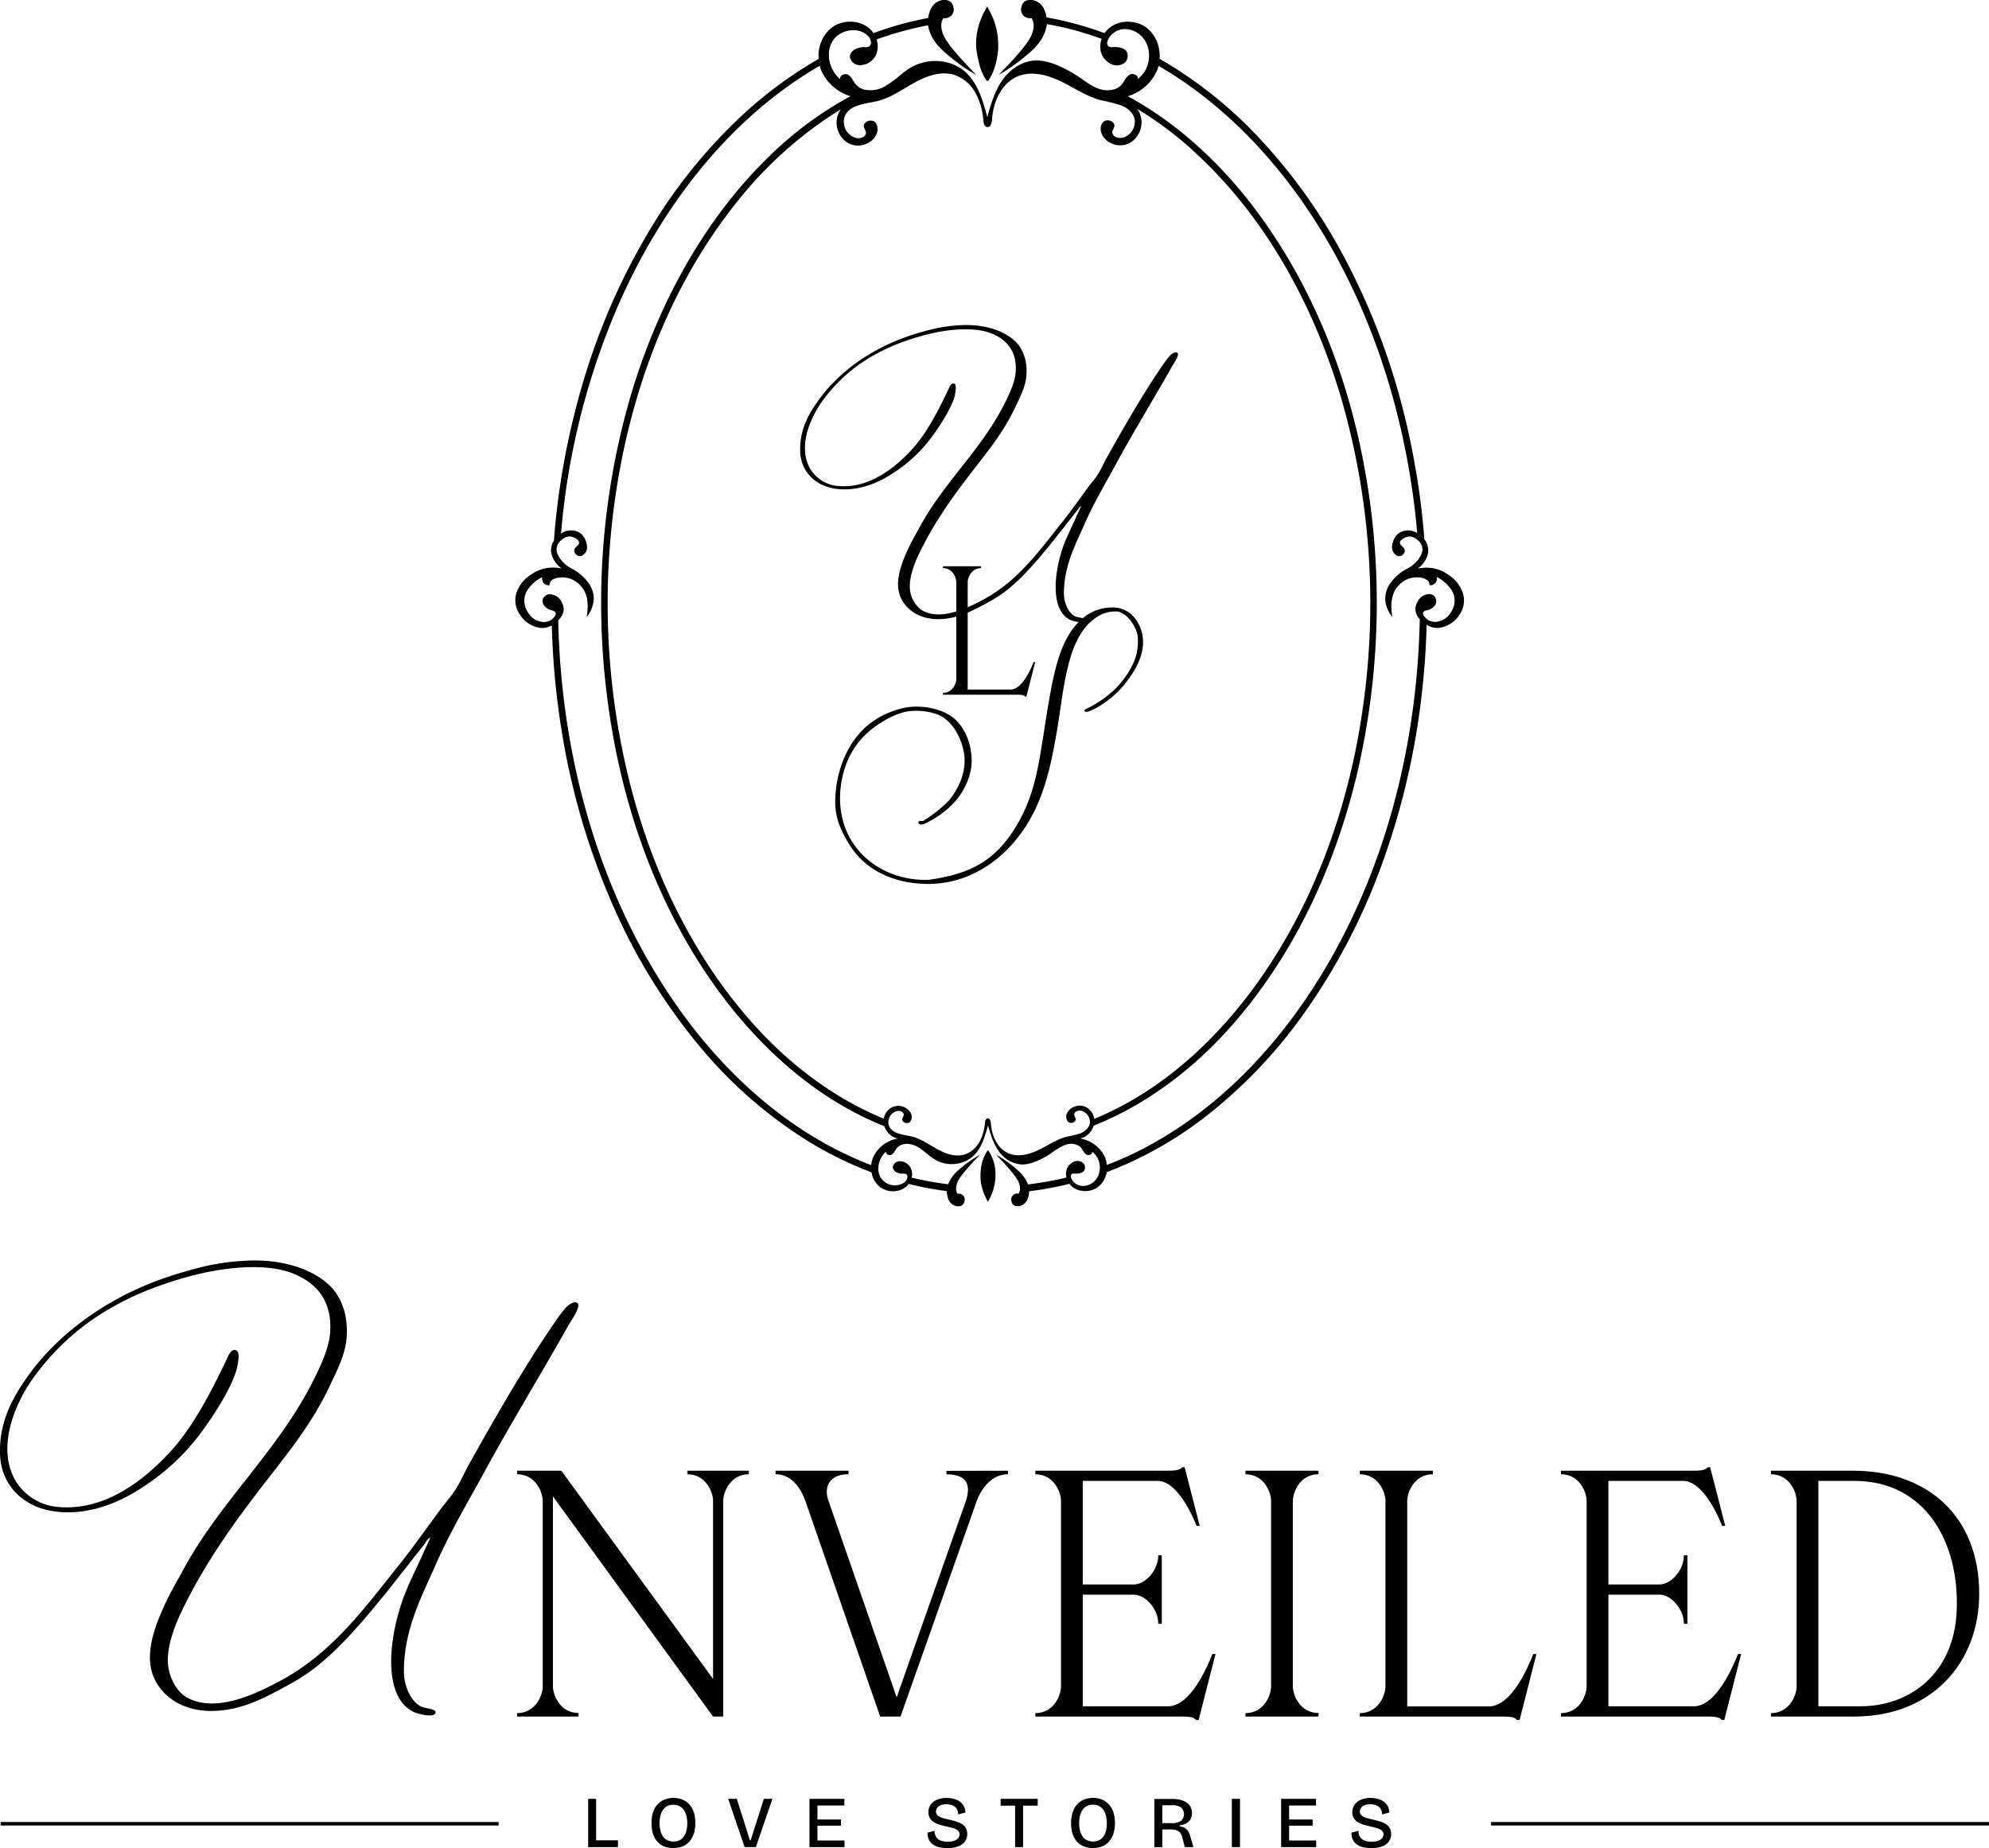 <?xml version="1.0" encoding="UTF-8"?>
<svg xmlns="http://www.w3.org/2000/svg" viewBox="0 0 629.22 584.69">
  <path d="M462.83,187.8a10.93,10.93,0,0,0-4.61-5.92l-.37-.27a11.69,11.69,0,0,0-6.75-2,15.6,15.6,0,0,0-2.11.19c-.16,0-.31,0-.46.06.16-.11.29-.25.44-.37a7.44,7.44,0,0,0,1.47-1.54c.2-.27.36-.57.54-.87.06-.12.14-.22.2-.34a5.63,5.63,0,0,0,.42-4.18,5.9,5.9,0,0,0-1.06-2,7.91,7.91,0,0,0-1.65-1.54l-.19-.13c-.14-.1-.29-.18-.43-.27A5.39,5.39,0,0,0,444,168a4.51,4.51,0,0,0-2.55,1.78,6.16,6.16,0,0,0-.75,1.52q-.92,2.67.58,4a3.31,3.31,0,0,0,.3.25,1.59,1.59,0,0,0,2.35-.23l.18-.2c.54-.77.34-1.56-.6-2.36-.67-.56-.82-1.11-.42-1.67a3.18,3.18,0,0,1,1.1-.87,3.36,3.36,0,0,1,3.83.29l.39.3.15.12a3.69,3.69,0,0,1,1,4.6,8,8,0,0,1-.76,1.3h0a10.42,10.42,0,0,1-3.63,3.08,14.64,14.64,0,0,0-5.1,4.29l-.14.15a8.52,8.52,0,0,0-1.71,5.2,9.69,9.69,0,0,0,2.25,5.66q-1-5.82,1.18-9a5.66,5.66,0,0,1,.55-.66,7.6,7.6,0,0,1,6.42-2.87l.43,0a5.25,5.25,0,0,1,2.14.65l.14.08a2.06,2.06,0,0,1,.91,1.74,2.1,2.1,0,0,0,2.28-2.59,11.59,11.59,0,0,1,1.68,1,11.73,11.73,0,0,1,3,3.14,6.16,6.16,0,0,1,.43,5.83,9.23,9.23,0,0,1-.93,1.65,5.81,5.81,0,0,1-3.19,2.3,4.42,4.42,0,0,1-3.93-.44c-.13-.1-.24-.22-.36-.33a3.15,3.15,0,0,1-.28-.25c-.73-.79-.95-1.39-.64-1.83a1.74,1.74,0,0,1,1-.53l.08,0a4.19,4.19,0,0,0,2.52-1.52,2.38,2.38,0,0,0-.18-3l-.25-.22a2.56,2.56,0,0,0-2.17-.29c-.22.06-.44.12-.68.21a4,4,0,0,0-1.43,1,4.22,4.22,0,0,0-.42.51,6.41,6.41,0,0,0-.86,1.84,4.37,4.37,0,0,0,1.24,4.24c-.73,35.34-8.72,70.81-25.25,102.17-14.52,27.55-36.06,52.4-64.28,66.4q-4.67,2.29-9.48,4.13a8.27,8.27,0,0,0-.59-2.46,10.45,10.45,0,0,0-7.79-5.89,6,6,0,0,0,4.21-4.07c15.73-6.28,29.87-16.64,41.5-29.25,20.94-22.71,34.54-51.67,41.7-81.53a237,237,0,0,0,2.39-97.9C426,117.14,414,87.57,394.8,63.24c-10.44-13.21-23.32-24.79-38-32.8a14.79,14.79,0,0,0,9.17-8,11.27,11.27,0,0,0,.54-1.61h0c18,10.46,33.31,25.61,45.25,42.65,20.42,29.14,32,64,36,99.24.22,2,.4,3.93.57,5.9.15.09.3.17.44.27l.19.13a8.1,8.1,0,0,1,1.64,1.54,242.75,242.75,0,0,0-5.93-37.6,217.07,217.07,0,0,0-18.85-50.47A174.51,174.51,0,0,0,397,42.25,135.88,135.88,0,0,0,366.84,18.6a12.26,12.26,0,0,0-.09-2.57A11,11,0,0,0,363,9c-3.79-3.12-10.1-2.84-13.21,1-.13.16-.25.32-.37.49a107.94,107.94,0,0,0-18.35-5c-.54-3.3-2.1-5.15-4.71-5.51H326q-2.92,0-3,3.24a3.47,3.47,0,0,0,.37,1.19,2.76,2.76,0,0,0,2.67,1.34h.32A4.88,4.88,0,0,1,326.86,7h0A4.5,4.5,0,0,1,327,8.1a8.22,8.22,0,0,1-.79,3.24q-1.12,2.46-6,7.84c-.59.65-1.21,1.32-1.88,2s-1.52,1.59-2.36,2.45a39.72,39.72,0,0,0,3.8-2.34c.86-.59,1.73-1.23,2.63-1.92q1.65-1.27,3.4-2.79c3.25-2.81,5-5.79,5.38-8.95h0q4.52.79,9,2c2.82.77,5.6,1.67,8.33,2.67h0a7.09,7.09,0,0,0-.39,3.38,6,6,0,0,0,3.57,4.68,4.13,4.13,0,0,0,3.88-.35,2.87,2.87,0,0,0,.9-3.59c-.85-1.44-2.85-1.59-4.52-1.51a2,2,0,0,1-1.27-.23,1.54,1.54,0,0,1-.31-1.67h0l.07-.19a5.1,5.1,0,0,1,1-1.63,6.08,6.08,0,0,1,4.11-2,7.59,7.59,0,0,1,5.86,2.59,8.37,8.37,0,0,1,2.05,4.84,9.89,9.89,0,0,1-.07,2.37v0A8.69,8.69,0,0,1,359.87,25c.43-1.23-1.57-2-2.65-1.29s-1.53,2.06-2.38,3.05a5,5,0,0,1-2.31,1.48,7.93,7.93,0,0,1-4.93-.16c-2.46-.86-4.51-2.57-6.69-4-.61-.4-1.27-.81-2-1.22-3.42-2-7.69-3.88-11.39-3.72a11.51,11.51,0,0,0-3,.53A13.11,13.11,0,0,0,321,21.44a15.37,15.37,0,0,0-3.93,3.95c-2.41,3.46-3.62,7.59-4.74,11.66C310.92,31.68,309.25,26,305,22.42a12,12,0,0,0-1.31-.94,13.51,13.51,0,0,0-3.53-1.59A15.56,15.56,0,0,0,288,21.45a25.57,25.57,0,0,0-2.9,2.08,35.41,35.41,0,0,1-5.19,3.8,9.19,9.19,0,0,1-6.56,1,5.22,5.22,0,0,1-2.64-1.66c-.82-1-1.28-2.33-2.38-3s-3,.32-2.46,1.46a10.25,10.25,0,0,1-3.48-6h0a9.82,9.82,0,0,1-.16-2.29,8,8,0,0,1,1.1-3.74c2.21-3.7,8-4.81,11.11-1.88.09.09.19.17.28.27a3.23,3.23,0,0,1,.79,1.65h0a1.44,1.44,0,0,1-.65,1.61,2.8,2.8,0,0,1-1.41.16c-2.12-.08-4.79,1.16-4.55,3.27A3.17,3.17,0,0,0,272,20.62a5.64,5.64,0,0,0,5.36-3.91,6.8,6.8,0,0,0-.07-4.23A108,108,0,0,1,293.61,8q.64,4.55,5.34,8.62c1.24,1.08,2.45,2.05,3.61,2.95.84.64,1.67,1.24,2.47,1.79a38,38,0,0,0,3.8,2.31c-.84-.85-1.61-1.66-2.35-2.43l-1.78-1.92q-5-5.47-6.14-8a8.05,8.05,0,0,1-.79-3.24,4.6,4.6,0,0,1,.08-.84h0a4.26,4.26,0,0,1,.55-1.49h.31a2.74,2.74,0,0,0,2.55-1.21,3.48,3.48,0,0,0,.46-1.32q-.09-3.24-3-3.24h-.31c-2.69.37-4.27,2.28-4.79,5.71a106.41,106.41,0,0,0-17.3,4.79c-.11-.16-.22-.33-.35-.49-3.07-3.82-9.39-4.12-13.17-1A11.39,11.39,0,0,0,259,18.64,132.39,132.39,0,0,0,237.06,34.4a164.63,164.63,0,0,0-30.89,37.33A208.37,208.37,0,0,0,184.73,120a239.66,239.66,0,0,0-9.5,51.08l0,0a5.52,5.52,0,0,0-.68,1.43,5.58,5.58,0,0,0,.31,3.92,2,2,0,0,0,.11.26,10.21,10.21,0,0,0,.73,1.21,8.45,8.45,0,0,0,1.12,1.25,7,7,0,0,0,.8.66c-.28,0-.55-.08-.82-.11a13.56,13.56,0,0,0-2.09-.13,11.81,11.81,0,0,0-6.41,2l-.38.27a11,11,0,0,0-4.6,5.92,7.87,7.87,0,0,0,1.09,6.61l.28.4a9.07,9.07,0,0,0,5.14,3.66,6,6,0,0,0,4.73-.57A249.36,249.36,0,0,0,178.32,235a225.66,225.66,0,0,0,16.07,52.56,185.63,185.63,0,0,0,26.55,43,142.31,142.31,0,0,0,34.9,30.61,117.47,117.47,0,0,0,19.86,9.73,7.5,7.5,0,0,0,2.54,4.53c2.62,2.15,7,1.94,9.11-.7l.12-.17c3.13.79,6.29,1.44,9.49,1.93.84.13,1.69.25,2.54.36a2.83,2.83,0,0,0,0,.29q.38,4.11,3.39,4.51h.22c1.34,0,2-.74,2.07-2.24a1.85,1.85,0,0,0-2.07-1.75h-.22a2.77,2.77,0,0,1-.22-.46,3.14,3.14,0,0,1-.22-1.15,4.63,4.63,0,0,1,.14-1.07,7.15,7.15,0,0,1,.41-1.17q1.06-2.35,7.1-8.52a37.47,37.47,0,0,0-6.83,4.87,11.13,11.13,0,0,0-3.33,4.52,104.09,104.09,0,0,1-11.53-2.09,4.49,4.49,0,0,0-.07-2.49,3.89,3.89,0,0,0-3.71-2.71,2.18,2.18,0,0,0-2.16,1.68c-.17,1.46,1.67,2.32,3.14,2.26a2,2,0,0,1,1,.11.9.9,0,0,1,.46.81,2.18,2.18,0,0,1-.57,1.45,3.37,3.37,0,0,1-.53.47,5.31,5.31,0,0,1-7.35-1.59,4.63,4.63,0,0,1-.37-.78,5.75,5.75,0,0,1-.39-2.36,7.14,7.14,0,0,1,2.53-5.15c-.4.79.94,1.47,1.7,1s1.08-1.38,1.65-2.06c1.47-1.78,4.33-1.59,6.36-.49s3.61,2.88,5.59,4.07a10.47,10.47,0,0,0,11.77-.67,11.46,11.46,0,0,0,2.73-3.46,18.75,18.75,0,0,0,.94-2.09,44.74,44.74,0,0,0,1.44-4.57,42.78,42.78,0,0,0,1.46,4.58,17.25,17.25,0,0,0,1,2.09,13.86,13.86,0,0,0,.84,1.39,9.62,9.62,0,0,0,7.24,4.33c3.08.13,6.72-1.77,9.23-3.43a22,22,0,0,1,4.63-2.76c1.7-.6,3.83-.46,5,.91.58.68.89,1.61,1.64,2.11s2.13-.05,1.84-.9a6.22,6.22,0,0,1,2.49,5.08,6.52,6.52,0,0,1-.46,2.43,5.45,5.45,0,0,1-1,1.58,5.21,5.21,0,0,1-4.05,1.79,4.19,4.19,0,0,1-2.55-1.05,3.54,3.54,0,0,1-1-1.42,1.68,1.68,0,0,1-.11-.55.83.83,0,0,1,.28-.74,1.24,1.24,0,0,1,.87-.16c1.16.05,2.54-.05,3.13-1.05a2,2,0,0,0-.62-2.48,2.81,2.81,0,0,0-2.68-.24,4.09,4.09,0,0,0-2.47,3.23,4.51,4.51,0,0,0,.1,1.79,107.54,107.54,0,0,1-12.18,2.18,11.07,11.07,0,0,0-3.35-4.58,38.07,38.07,0,0,0-6.8-4.87q6,6.17,7.1,8.52a6.73,6.73,0,0,1,.42,1.21,4.76,4.76,0,0,1,.13,1,3.07,3.07,0,0,1-.24,1.21,3,3,0,0,1-.2.4H322a1.87,1.87,0,0,0-2.1,1.75c0,1.5.73,2.24,2.08,2.24h.24q3-.41,3.36-4.51v-.21a104.53,104.53,0,0,0,12.74-2.35l.12.16c2.15,2.62,6.52,2.82,9.13.66a7.55,7.55,0,0,0,2.54-4.51,121.08,121.08,0,0,0,30.19-16.75,154.68,154.68,0,0,0,32.55-33.95,197.21,197.21,0,0,0,24-45.83,234.12,234.12,0,0,0,12.91-54.61q1.28-11,1.56-22.07a6,6,0,0,0,5.06.78,9,9,0,0,0,5.13-3.66l.29-.4A7.91,7.91,0,0,0,462.83,187.8ZM276.2,366.18a7.87,7.87,0,0,0-.6,2.44l-.17-.06c-29-11.16-52-34.19-67.85-60.37-18.83-31-28.63-67.12-30.65-103.19q-.24-4.37-.33-8.74c1.5-1.53,2-3.07,1.57-4.6a6.16,6.16,0,0,0-.87-1.84,4,4,0,0,0-.76-.83,4.14,4.14,0,0,0-1.09-.65,4.84,4.84,0,0,0-1-.27,2.41,2.41,0,0,0-1.84.35,1.79,1.79,0,0,0-.25.22,2,2,0,0,0-.46,2.5,3,3,0,0,0,.27.49,4.13,4.13,0,0,0,2.27,1.44l.26.08a1.85,1.85,0,0,1,1,.55c.3.44.09,1-.64,1.83a3.94,3.94,0,0,1-.61.55l0,0a4.42,4.42,0,0,1-3.93.44,5.87,5.87,0,0,1-3.2-2.3,9.21,9.21,0,0,1-.92-1.65,6.13,6.13,0,0,1,.43-5.83,11.63,11.63,0,0,1,4.7-4.13,2.44,2.44,0,0,0,.32,1.71,2.47,2.47,0,0,0,1.95.88,2.08,2.08,0,0,1,.72-1.56l.19-.18a4.64,4.64,0,0,1,1.94-.69c.24,0,.5-.07.77-.09a7.6,7.6,0,0,1,6.43,2.87,6.87,6.87,0,0,1,.55.66q2.22,3.13,1.18,9a9.75,9.75,0,0,0,2.25-5.66,8.52,8.52,0,0,0-1.71-5.2l-.14-.15a14.64,14.64,0,0,0-5.1-4.29,10.42,10.42,0,0,1-3.63-3.08c-.11-.16-.22-.33-.32-.5s-.31-.53-.45-.81a3.64,3.64,0,0,1,.8-4.37l.23-.23a6.59,6.59,0,0,1,.54-.42,3.36,3.36,0,0,1,3.83-.29,3.18,3.18,0,0,1,1.1.87c.39.56.25,1.11-.43,1.67-.94.8-1.13,1.59-.59,2.36l.18.2a1.58,1.58,0,0,0,2.34.23,2.42,2.42,0,0,0,.31-.25q1.5-1.31.58-4a6.16,6.16,0,0,0-.75-1.52,4.53,4.53,0,0,0-2.56-1.78,5.46,5.46,0,0,0-4.57.82h0a229,229,0,0,1,18.73-73.69c13-29,33-55.82,60.32-72.65.92-.57,1.84-1.11,2.77-1.65a11.75,11.75,0,0,0,.52,1.55,14.92,14.92,0,0,0,9.22,8.07,113,113,0,0,0-22.51,16c-22.76,20.71-38.09,49-46.86,78.21a234.49,234.49,0,0,0-7.36,97.78c4.11,30.83,14.41,61.23,32.08,87,13.8,20.13,32.57,37.8,55.35,46.87a6,6,0,0,0,4.19,3.93A10.53,10.53,0,0,0,276.2,366.18Zm61.21-6.53c-3.16.84-5.91,2.76-8.85,4.18s-6.43,2.34-9.45,1.09a7.85,7.85,0,0,1-3-2.25,10.65,10.65,0,0,1-1.32-2.06,13.75,13.75,0,0,1-1.31-5.14c-.05-.74-.35-1.76-1.08-1.64-.58.09-.75.82-.8,1.4a16,16,0,0,1-1.4,5.36c-.1.22-.19.45-.31.66a10.21,10.21,0,0,1-1,1.4,7.88,7.88,0,0,1-3.71,2.6c-2.88.89-6-.2-8.63-1.65s-5.12-3.28-8-4c-2.36-.6-5.27-.7-6.75-2.47a3.3,3.3,0,0,1-.42-.61,3.1,3.1,0,0,1-.31-2.05,3.62,3.62,0,0,1,2.91-3c.88-.11,2,.41,1.91,1.29-.05.41-.36.75-.45,1.16-.26,1.15,1.57,1.87,2.42,1.06a2.58,2.58,0,0,0,0-3.24,4.6,4.6,0,0,0-5.78-1.36,5,5,0,0,0-2.51,3.55c-15.27-6.28-28.95-16.5-40.24-28.84-20.55-22.46-33.82-51-40.84-80.46a234.22,234.22,0,0,1-2.33-96.5c5.54-29.88,17.2-59.1,36.08-83.1A127.64,127.64,0,0,1,266,34.57a7.86,7.86,0,0,0-1.2,2.77,7.52,7.52,0,0,0,3.63,8,6.68,6.68,0,0,0,8.37-2c1-1.41,1.19-3.52,0-4.69s-3.88-.13-3.51,1.53c.13.59.59,1.08.65,1.68.14,1.27-1.49,2-2.76,1.86a5.25,5.25,0,0,1-3.76-7.36c1.87-3.42,6.6-3.48,10.37-4.45,4.22-1.08,7.82-3.73,11.63-5.83s8.31-3.67,12.47-2.39a12.23,12.23,0,0,1,6.75,5.79,22,22,0,0,1,2.47,8.71c.08.83.33,1.89,1.16,2,1.06.17,1.49-1.3,1.56-2.37.34-5.57,3-11.51,8.1-13.66,4.37-1.81,9.41-.48,13.66,1.58s8.23,4.82,12.79,6a51.92,51.92,0,0,1,6.33,1.61c2,.81,3.91,2.4,4.28,4.55a5.3,5.3,0,0,1-3.42,5.55c-1.52.57-3.86-.11-3.68-1.72.07-.62.52-1.15.62-1.76.26-1.62-2.27-2.52-3.47-1.4s-1,3.13-.15,4.52a6.61,6.61,0,0,0,8.34,2.22,7.51,7.51,0,0,0,3.76-8,7.89,7.89,0,0,0-1.22-2.86A112.06,112.06,0,0,1,378.55,48.7c22.26,20.62,37.22,48.47,45.76,77.35a232.93,232.93,0,0,1,7.13,95.69c-4,30.37-14.06,60.3-31.28,85.76-13.43,19.86-31.75,37.36-54,46.49a5.08,5.08,0,0,0-2.61-3.73,4.59,4.59,0,0,0-5.77,1.53,2.56,2.56,0,0,0,.1,3.13c.83.78,2.58.15,2.4-1-.07-.43-.38-.79-.43-1.22-.12-1.12,1.5-1.59,2.55-1.19a3.78,3.78,0,0,1,2.37,3,3,3,0,0,1,0,.85A3.46,3.46,0,0,1,344,357a5.63,5.63,0,0,1-2.21,1.57A38.3,38.3,0,0,1,337.41,359.65Z"></path>
  <path d="M309.49,19c.15.72.32,1.42.52,2.08a15.24,15.24,0,0,0,2.17,4.51h.4A15.71,15.71,0,0,0,314.77,21c.2-.67.38-1.38.53-2.12a28.12,28.12,0,0,0,.48-3.4c0-.5,0-1,0-1.5a22.05,22.05,0,0,0-1.53-7.92h0c-.28-.73-.6-1.47-1-2.2s-.6-1.21-.95-1.81c-.35.61-.66,1.22-1,1.82s-.68,1.48-1,2.22h0a21.63,21.63,0,0,0-1.52,7.77c0,.53,0,1.07.08,1.62A31.27,31.27,0,0,0,309.49,19Z"></path>
  <path d="M312.68,364h-.28a13.35,13.35,0,0,0-2.18,6.93,10.94,10.94,0,0,0-.06,1.12,14.31,14.31,0,0,0,.43,3.42,16.24,16.24,0,0,0,.73,2.24,18.62,18.62,0,0,0,1.22,2.51,20.52,20.52,0,0,0,1.22-2.5,17.64,17.64,0,0,0,.72-2.24,15.07,15.07,0,0,0,.44-3.51c0-.34,0-.69,0-1A13.63,13.63,0,0,0,312.68,364Z"></path>
  <path d="M335.64,175.09c1.08-3.92,3-7.43,4.72-11.34.41-.95,1.62-3.38,1.62-3.65s-1.89,2.16-.54.54c-5.8,7.29-11.61,15.13-17.82,21.47a58.46,58.46,0,0,1-5.41,4.86,45.15,45.15,0,0,1-6.21,3.92c-4.05,2.16-9,5-15.26,5-5.94,0-10.13-3-11.88-7-1.89-4.59.13-10.12,2-14.31,1.35-3.11,3.11-5.94,4.46-8.51,7.7-13.91,19.31-24,26.6-38.62,1.49-3,3.11-6.48,3.38-9.59.54-6.89-3-10.4-7.43-12.29-6.61-2.7-16.74-.94-22.68.81-13.37,3.78-23.77,10.27-31.33,20.93-3.24,4.6-7.7,13.91-3.52,21.07a11.36,11.36,0,0,0,9.05,5.4c10.13.81,18.37-6.48,23-11.48s8.24-12,11.48-18.77c.27-.54.94-2.56,2-2.16s.14,4.19-.13,4.86c-1.22,3.51-4.32,8.38-6.48,11.35A45.85,45.85,0,0,1,283.1,149.3c-4.32,3-10.94,6.21-18.23,5.4-6.34-.68-11.61-5-11.75-12.16s3.24-12.42,6.22-16.47c6.07-8.24,15.39-15,26.06-19,2.56-1,5.54-1.89,8.64-2.7a48.53,48.53,0,0,1,10-1.49c7.29-.4,14,1.76,17.55,5.54,2.16,2.29,3.51,6.07,3.11,10.53-.27,3.24-1.89,6.48-3.38,9.59-4.19,9.05-9.86,15.39-15.66,23.09-5.14,6.75-10.81,14.86-15,23.77-1.35,2.7-2.84,6.75-2.84,10a9.33,9.33,0,0,0,3.65,7.57c5.94,3.64,14.45-.54,19.31-3.11,11.21-5.94,17.82-15.39,25.52-25,2.57-3.24,5.4-7.3,8.1-10.94.95-1.22,1.89-2.3,2.7-3.51,1.08-1.62,1.89-3.51,2.84-5.27,5.67-10.13,11.75-20.8,18.23-30.12a27,27,0,0,1,1.76-2.29c.13-.27,1.75-1.76,2.56-1.08s-1.62,4-1.89,4.59c-5.8,10.26-12.29,20.8-17.82,31.06-3.24,5.94-7,12.29-9.86,18.91-2.84,6.34-6.35,13.1-6.35,21.47,0,3.24,1.49,6.08,3.24,7.16.81.54,3.11.54,3.24,1.21.14,1.49-3.64.41-4.32.14C332.4,193.32,333.48,182.25,335.64,175.09Z"></path>
  <path d="M327.49,209.46l-2.79,10.91h-.4c-.47-.52-1.1-.58-2.85-.58H298.3v-.58c3,0,4.23-2.9,4.23-4.41V184.16c0-1.51-1.22-4.42-4.23-4.42v-.58h12.07v.58c-3,0-4.24,2.91-4.24,4.42v34h13.53c3.71,0,6.5-6.56,7.31-8.65Z"></path>
  <path d="M269.07,267.77c-2.57-4-4.86-8.51-4.86-14,.13-10.67,4.45-19.71,10.8-24.71a27.4,27.4,0,0,1,11.88-5.27c5.54-.81,11.21.68,14.45,3.11,3,2.29,5.54,6.62,6,12.42s-2.43,11.08-5.14,14.18a28.43,28.43,0,0,1-8.23,6.35c-.27.27-3,1.76-3.38.54-.27-.94.94-.54,1.49-.68,2.56-1.62,7-4.86,8.77-7.29,2.43-3.24,5.14-8.51,4.06-14.45-.95-5.13-4.06-10.4-8.51-12a20,20,0,0,0-8.92-.94c-3.78.54-7.56,2.7-10.26,4.59-5.67,3.92-10,10-11.21,18.91-.94,7.42.68,13.77,4.32,18.9,4.73,6.62,13.1,11.21,23.37,10.94,13.5-1.89,21.6-6.08,28.49-18.23,3.65-6.35,5.54-13.23,7-22,1.35-8,2.57-17.29,4.32-24.85s4.46-14.59,10.27-18.64a13.91,13.91,0,0,1,7.43-2.43c5.13-.4,8.37,3,9.72,6.89,2.43,6.89-2.16,13.77-5.54,17.83a31.57,31.57,0,0,1-8.51,7c-1.08.54-3.1,1.75-3.78,1.08-.4-.54,1.35-1.08,1.08-1a35.73,35.73,0,0,0,8.92-6.34c2.7-2.84,5.53-6.89,6.48-10.94a17.58,17.58,0,0,0,.27-5.94c-.68-2.71-3-6.62-6.21-7.3a10.22,10.22,0,0,0-6.49,1.62c-5.8,3.65-8.37,10.81-10,18.91-1.35,6.48-2,13.37-3.24,19.72-1.89,10.93-4.46,20-9.32,27.55-7.16,11.21-18.36,18.36-30.92,18.36C282.3,279.65,273.66,274.92,269.07,267.77Z"></path>
  <path d="M236.89,465.31v1.11c-5.77,0-8.1,5.56-8.1,8.45v68.2h-3.22l-50.65-69.65v60.09c0,2.89,2.33,8.45,8.1,8.45v1.11H163.58V542c5.78,0,8.11-5.56,8.11-8.45V474.87c0-2.89-2.33-8.45-8.11-8.45v-1.11h14l48,65.87V474.87c0-2.89-2.34-8.45-8.11-8.45v-1.11Z"></path>
  <path d="M318.87,465.31v1.11c-5.78,0-8.88,5.67-9.88,8.45l-24.11,68.2h-6.44l-23.66-68.2c-1-2.78-3.66-8.45-9.44-8.45v-1.11h23.1v1.11c-4.55,0-6.88,2.22-6.88,5.56a9.54,9.54,0,0,0,.55,2.89L283.66,537l21.88-62.09a11.52,11.52,0,0,0,.67-3.56c0-3.33-2.33-4.89-6.78-4.89v-1.11Z"></path>
  <path d="M384.52,523.29l-5.33,20.89h-.78c-.89-1-2.11-1.11-5.44-1.11H327.54V542c5.78,0,8.11-5.56,8.11-8.45V474.87c0-2.89-2.33-8.45-8.11-8.45v-1.11h41c3.33,0,4.55-.11,5.44-1.11h.78l4.77,18.55h-1c-1.55-4-6.33-14.22-12.33-14.22H342.53V501.3h16.11c3.78,0,7.78-4.55,7.78-9.22h1.11v21.66h-1.11c0-4.66-4-9.22-7.78-9.22H342.53v35.32h27c7.1,0,12.44-12.55,14-16.55Z"></path>
  <path d="M394,542c5.78,0,8.11-5.56,8.11-8.45V474.87c0-2.89-2.33-8.45-8.11-8.45v-1.11h23.11v1.11c-5.78,0-8.11,5.56-8.11,8.45v58.64c0,2.89,2.33,8.45,8.11,8.45v1.11H394Z"></path>
  <path d="M486.05,523.29l-5.33,20.89h-.78c-.89-1-2.11-1.11-5.44-1.11H430.18V542c5.77,0,8.11-5.56,8.11-8.45V474.87c0-2.89-2.34-8.45-8.11-8.45v-1.11h23.1v1.11c-5.78,0-8.11,5.56-8.11,8.45v65h25.88c7.11,0,12.44-12.55,14-16.55Z"></path>
  <path d="M550.81,523.29l-5.34,20.89h-.77c-.89-1-2.11-1.11-5.45-1.11H493.83V542c5.77,0,8.1-5.56,8.1-8.45V474.87c0-2.89-2.33-8.45-8.1-8.45v-1.11h41c3.33,0,4.56-.11,5.44-1.11H541l4.78,18.55h-1c-1.56-4-6.33-14.22-12.33-14.22H508.82V501.3h16.11c3.77,0,7.77-4.55,7.77-9.22h1.11v21.66H532.7c0-4.66-4-9.22-7.77-9.22H508.82v35.32h27c7.11,0,12.44-12.55,14-16.55Z"></path>
  <path d="M626.12,504.19c0,21.77-14.89,38.88-39.43,38.88H560.25V542c5.78,0,8.11-5.56,8.11-8.45V474.87c0-2.89-2.33-8.45-8.11-8.45v-1.11h26C609.79,465.31,626.12,479.75,626.12,504.19ZM619,509.52c.89-21.44-9.78-41-32.44-41H575.24v71.31h13.33C604.23,539.84,618.23,529.4,619,509.52Z"></path>
  <path d="M126.33,509.47c1.66-6,4.55-11.37,7.24-17.36.62-1.45,2.48-5.17,2.48-5.59-.21-.41-2.9,3.31-.83.83-8.89,11.17-17.78,23.16-27.29,32.88a95.75,95.75,0,0,1-8.27,7.44,67.92,67.92,0,0,1-9.51,6C84,537,76.3,541.31,66.79,541.31c-9.1,0-15.51-4.54-18.2-10.75-2.89-7,.21-15.5,3.1-21.91,2.07-4.76,4.76-9.1,6.83-13,11.78-21.29,29.56-36.8,40.73-59.13,2.27-4.55,4.75-9.92,5.17-14.68.82-10.54-4.55-15.92-11.38-18.81-10.13-4.14-25.63-1.45-34.73,1.24-20.47,5.79-36.39,15.71-48,32-5,7-11.78,21.3-5.37,32.26a17.39,17.39,0,0,0,13.85,8.27c15.51,1.24,28.12-9.93,35.15-17.58s12.61-18.4,17.57-28.73c.42-.83,1.45-3.93,3.1-3.31,1.86.62.21,6.41-.2,7.44C72.58,440,67.82,447.45,64.51,452a70,70,0,0,1-18.6,18c-6.62,4.55-16.75,9.52-27.92,8.27-9.71-1-17.78-7.65-18-18.6s5-19,9.51-25.23c9.3-12.61,23.57-22.95,39.9-29.15,3.93-1.45,8.48-2.89,13.23-4.13A74.1,74.1,0,0,1,78,398.86c11.17-.62,21.5,2.69,26.88,8.48,3.31,3.51,5.37,9.3,4.75,16.13-.41,5-2.89,9.92-5.16,14.68C98,452,89.32,461.71,80.43,473.5c-7.85,10.34-16.54,22.74-23,36.39-2.06,4.13-4.34,10.34-4.34,15.3,0,5.17,2.69,9.71,5.58,11.58,9.1,5.58,22.13-.83,29.57-4.76,17.16-9.1,27.29-23.57,39.08-38.25,3.92-5,8.27-11.16,12.4-16.75,1.45-1.86,2.89-3.51,4.13-5.37,1.66-2.48,2.9-5.38,4.35-8.06,8.68-15.51,18-31.84,27.91-46.11a40.7,40.7,0,0,1,2.69-3.52c.2-.41,2.68-2.68,3.92-1.65s-2.48,6.2-2.89,7C171,435,161.07,451.17,152.59,466.88c-5,9.1-10.75,18.82-15.09,28.95-4.35,9.72-9.72,20.05-9.72,32.87,0,5,2.27,9.31,5,11,1.24.83,4.76.83,5,1.86.21,2.27-5.58.62-6.61.21C121.37,537.39,123,520.43,126.33,509.47Z"></path>
  <polygon points="188.58 569.12 186.06 569.12 186.06 584.39 186.75 584.39 188.58 584.39 195.49 584.39 195.49 582.24 188.58 582.24 188.58 569.12"></polygon>
  <path d="M218.08,570.91a5.84,5.84,0,0,0-2.18-1.55,7.73,7.73,0,0,0-6.44.35,6.08,6.08,0,0,0-2.47,2.68,10,10,0,0,0-.88,4.44,11.3,11.3,0,0,0,.44,3.27,6.72,6.72,0,0,0,1.33,2.48,5.92,5.92,0,0,0,2.18,1.57,8.33,8.33,0,0,0,5.9,0,5.86,5.86,0,0,0,2.17-1.56,7.17,7.17,0,0,0,1.37-2.48,11.9,11.9,0,0,0,0-6.69A6.72,6.72,0,0,0,218.08,570.91ZM216.89,580a4.19,4.19,0,0,1-1.47,1.94,4,4,0,0,1-2.37.67,4.44,4.44,0,0,1-1.88-.38,3.44,3.44,0,0,1-1.37-1.11,5.48,5.48,0,0,1-.84-1.82,9.36,9.36,0,0,1-.3-2.5,8.45,8.45,0,0,1,.52-3.15,4.27,4.27,0,0,1,1.49-2A3.9,3.9,0,0,1,213,571a4,4,0,0,1,2.4.71,4.44,4.44,0,0,1,1.5,2,8.61,8.61,0,0,1,.52,3.18A8.35,8.35,0,0,1,216.89,580Z"></path>
  <polygon points="237.48 582.22 237.23 582.22 233.09 569.12 230.36 569.12 235.56 584.39 239.12 584.39 244.35 569.12 241.65 569.12 237.48 582.22"></polygon>
  <polygon points="258.6 577.61 266.05 577.61 266.05 575.65 258.6 575.65 258.6 571.23 267.12 571.23 267.12 569.12 258.6 569.12 257.56 569.12 256.08 569.12 256.08 584.39 257.56 584.39 258.6 584.39 267.16 584.39 267.16 582.29 258.6 582.29 258.6 577.61"></polygon>
  <path d="M304.15,577a9.21,9.21,0,0,0-1.81-.77q-1-.3-2-.51t-2.1-.54a4.06,4.06,0,0,1-1.56-.76,1.64,1.64,0,0,1-.58-1.32,1.91,1.91,0,0,1,.4-1.18,2.6,2.6,0,0,1,1.14-.8,4.94,4.94,0,0,1,1.75-.28,5.67,5.67,0,0,1,1.53.2,3.39,3.39,0,0,1,1.18.61,2.7,2.7,0,0,1,.75,1,3.33,3.33,0,0,1,.26,1.4l2.29-.6a4.3,4.3,0,0,0-.81-2.51,4.57,4.57,0,0,0-2.09-1.56,8.16,8.16,0,0,0-3.09-.54,7.36,7.36,0,0,0-3,.57,4.83,4.83,0,0,0-2,1.56,3.93,3.93,0,0,0-.7,2.34,3.61,3.61,0,0,0,.51,2,3.91,3.91,0,0,0,1.39,1.28,7.81,7.81,0,0,0,1.94.79c.71.19,1.43.38,2.17.55s1.35.31,1.92.49a3.9,3.9,0,0,1,1.38.72,1.5,1.5,0,0,1,.52,1.21,1.87,1.87,0,0,1-.43,1.21,2.79,2.79,0,0,1-1.27.83,6.2,6.2,0,0,1-2.07.3,5.94,5.94,0,0,1-2.21-.38,3,3,0,0,1-1.43-1.16,3.12,3.12,0,0,1-.45-1.93l-2.25.6a5.06,5.06,0,0,0,.39,2.11,4.19,4.19,0,0,0,1.22,1.55,5.37,5.37,0,0,0,2,.92,10.59,10.59,0,0,0,2.64.3,9.52,9.52,0,0,0,3.5-.55,4.59,4.59,0,0,0,2.09-1.55,3.94,3.94,0,0,0,.71-2.32,3.85,3.85,0,0,0-.49-2A3.58,3.58,0,0,0,304.15,577Z"></path>
  <polygon points="321.13 569.12 316.55 569.12 316.55 571.27 321.13 571.27 321.13 584.39 323.65 584.39 323.65 571.27 328.28 571.27 328.28 569.12 323.65 569.12 321.13 569.12"></polygon>
  <path d="M350.82,570.91a5.84,5.84,0,0,0-2.18-1.55,7.73,7.73,0,0,0-6.44.35,6.08,6.08,0,0,0-2.47,2.68,10,10,0,0,0-.88,4.44,11.3,11.3,0,0,0,.44,3.27,6.87,6.87,0,0,0,1.33,2.48,5.92,5.92,0,0,0,2.18,1.57,8.33,8.33,0,0,0,5.9,0,5.86,5.86,0,0,0,2.17-1.56,7,7,0,0,0,1.37-2.48,11.9,11.9,0,0,0,0-6.69A6.72,6.72,0,0,0,350.82,570.91ZM349.63,580a4.19,4.19,0,0,1-1.47,1.94,4,4,0,0,1-2.37.67,4.48,4.48,0,0,1-1.88-.38,3.51,3.51,0,0,1-1.37-1.11,5.48,5.48,0,0,1-.84-1.82,9.36,9.36,0,0,1-.3-2.5,8.45,8.45,0,0,1,.52-3.15,4.27,4.27,0,0,1,1.49-2,3.9,3.9,0,0,1,2.31-.69,4,4,0,0,1,2.4.71,4.44,4.44,0,0,1,1.5,2,8.61,8.61,0,0,1,.52,3.18A8.35,8.35,0,0,1,349.63,580Z"></path>
  <path d="M375.84,579.3a3.12,3.12,0,0,0-1.08-1,4.71,4.71,0,0,0-1.6-.49v-.3a6.51,6.51,0,0,0,1.7-.43,3.81,3.81,0,0,0,1.24-.81,3.38,3.38,0,0,0,.74-1.17,4.07,4.07,0,0,0,.25-1.46,4.19,4.19,0,0,0-.28-1.58,3.65,3.65,0,0,0-.79-1.24,4.57,4.57,0,0,0-1.29-.9,7,7,0,0,0-1.75-.57,11.39,11.39,0,0,0-2.18-.2h-5.62v15.27h2.52v-5.62h2.85a4.84,4.84,0,0,1,1.65.26,2.49,2.49,0,0,1,1.16.83,4.09,4.09,0,0,1,.68,1.5l.76,3h2.73l-.95-3.31A6.07,6.07,0,0,0,375.84,579.3Zm-5.22-2.5H367.7v-5.66h3a4.91,4.91,0,0,1,2.89.69,2.86,2.86,0,0,1,0,4.28A5,5,0,0,1,370.62,576.8Z"></path>
  <rect x="389.7" y="569.12" width="2.57" height="15.27"></rect>
  <polygon points="407.81 577.61 415.26 577.61 415.26 575.65 407.81 575.65 407.81 571.23 416.33 571.23 416.33 569.12 407.81 569.12 406.77 569.12 405.29 569.12 405.29 584.39 406.77 584.39 407.81 584.39 416.37 584.39 416.37 582.29 407.81 582.29 407.81 577.61"></polygon>
  <path d="M439.58,578.27a3.74,3.74,0,0,0-1.32-1.27,9.3,9.3,0,0,0-1.82-.77c-.66-.2-1.31-.37-2-.51s-1.44-.35-2.09-.54a3.92,3.92,0,0,1-1.56-.76,1.61,1.61,0,0,1-.58-1.32,1.9,1.9,0,0,1,.39-1.18,2.63,2.63,0,0,1,1.15-.8,4.89,4.89,0,0,1,1.74-.28,5.61,5.61,0,0,1,1.53.2,3.3,3.3,0,0,1,1.18.61,2.5,2.5,0,0,1,.75,1,3.33,3.33,0,0,1,.27,1.4l2.29-.6a4.3,4.3,0,0,0-.81-2.51,4.68,4.68,0,0,0-2.09-1.56,8.2,8.2,0,0,0-3.09-.54,7.33,7.33,0,0,0-3,.57,4.7,4.7,0,0,0-2,1.56,3.93,3.93,0,0,0-.71,2.34,3.61,3.61,0,0,0,.51,2,3.91,3.91,0,0,0,1.39,1.28,8,8,0,0,0,1.94.79c.71.19,1.44.38,2.18.55s1.35.31,1.92.49a3.77,3.77,0,0,1,1.37.72,1.51,1.51,0,0,1,.53,1.21,1.92,1.92,0,0,1-.43,1.21,2.83,2.83,0,0,1-1.28.83,6.2,6.2,0,0,1-2.07.3,5.89,5.89,0,0,1-2.2-.38,3,3,0,0,1-1.44-1.16,3.26,3.26,0,0,1-.45-1.93l-2.24.6a4.76,4.76,0,0,0,.39,2.11,4.16,4.16,0,0,0,1.21,1.55,5.44,5.44,0,0,0,2,.92,10.68,10.68,0,0,0,2.65.3,9.46,9.46,0,0,0,3.49-.55,4.56,4.56,0,0,0,2.1-1.55,3.93,3.93,0,0,0,.7-2.32A3.85,3.85,0,0,0,439.58,578.27Z"></path>
  <rect x="0.2" y="576.45" width="157.53" height="1.1"></rect>
  <rect x="471.69" y="576.45" width="157.53" height="1.1"></rect>
</svg>
